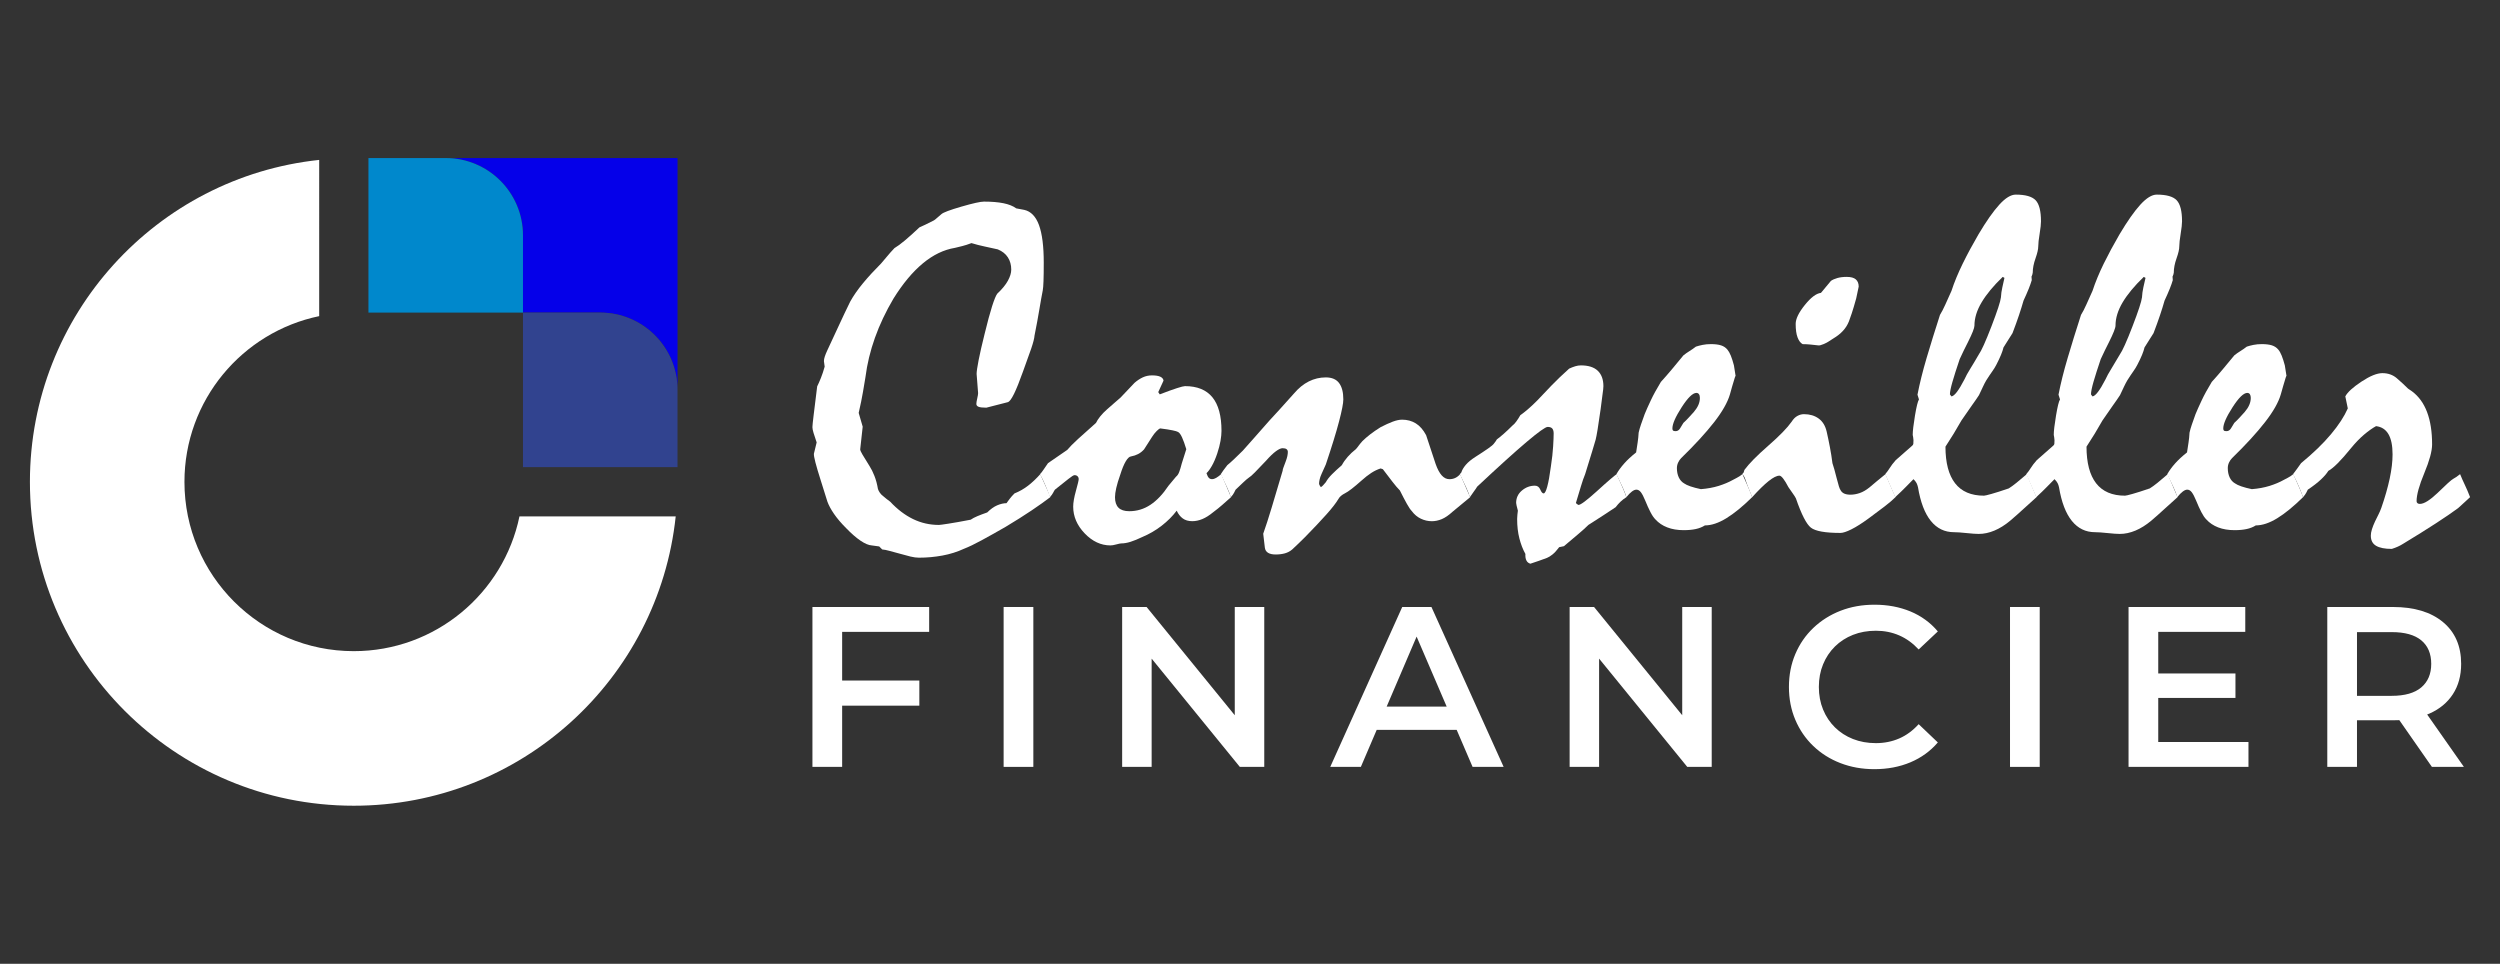 <?xml version="1.0" encoding="utf-8"?>
<!-- Generator: Adobe Illustrator 16.0.0, SVG Export Plug-In . SVG Version: 6.00 Build 0)  -->
<!DOCTYPE svg PUBLIC "-//W3C//DTD SVG 1.1//EN" "http://www.w3.org/Graphics/SVG/1.1/DTD/svg11.dtd">
<svg version="1.1" id="Calque_1" xmlns="http://www.w3.org/2000/svg" xmlns:xlink="http://www.w3.org/1999/xlink" x="0px" y="0px"
	 width="194.022px" height="74.798px" viewBox="0 0 194.022 74.798" enable-background="new 0 0 194.022 74.798"
	 xml:space="preserve">
<rect x="0" y="0" width="194.022" height="74.798" fill="#333333" stroke="none"/>
<g>
	<g>
		<path fill-rule="evenodd" clip-rule="evenodd" fill="#FFFFFF" d="M14.315,37.398c0-6.336,4.487-11.625,10.457-12.863V12.41
			C12.152,13.747,2.322,24.424,2.322,37.398c0,13.88,11.251,25.133,25.131,25.133c12.972,0,23.65-9.834,24.988-22.454H40.315
			c-1.238,5.971-6.527,10.458-12.862,10.458C20.198,50.535,14.315,44.653,14.315,37.398"/>
		<path fill-rule="evenodd" clip-rule="evenodd" fill="#0500E9" d="M40.588,18.265v5.997h6c3.311,0,5.995,2.685,5.995,5.999v-5.999
			V12.268H40.588H34.59C37.903,12.268,40.588,14.952,40.588,18.265"/>
		<path fill-rule="evenodd" clip-rule="evenodd" fill="#31438F" d="M46.587,24.261h-6v11.995h11.994V30.26
			C52.582,26.946,49.898,24.261,46.587,24.261"/>
		<path fill-rule="evenodd" clip-rule="evenodd" fill="#0088CC" d="M40.588,24.261v-5.997c0-3.313-2.685-5.997-5.998-5.997h-5.996
			v11.994H40.588z"/>
	</g>
	<g>
		<g>
			<path fill="#FFFFFF" d="M81.508,38.586c-0.388,0.297-0.871,0.64-1.446,1.028c-0.576,0.388-1.252,0.814-2.028,1.28
				c-0.699,0.401-1.316,0.748-1.854,1.039c-0.537,0.291-0.986,0.508-1.349,0.649c-0.531,0.246-1.093,0.424-1.688,0.533
				c-0.596,0.11-1.203,0.166-1.825,0.166c-0.194,0-0.411-0.03-0.65-0.087c-0.24-0.06-0.495-0.127-0.766-0.205
				c-0.337-0.09-0.622-0.168-0.854-0.232s-0.427-0.104-0.582-0.116l-0.233-0.233l-0.563-0.077c-0.246-0.013-0.541-0.136-0.884-0.368
				c-0.343-0.233-0.714-0.557-1.115-0.972c-0.388-0.388-0.702-0.756-0.941-1.105c-0.24-0.349-0.411-0.667-0.514-0.95l-0.524-1.67
				c-0.182-0.569-0.317-1.028-0.408-1.378c-0.09-0.349-0.13-0.576-0.117-0.679l0.213-0.874c-0.104-0.297-0.184-0.543-0.242-0.737
				s-0.087-0.342-0.087-0.446c0-0.104,0.032-0.42,0.097-0.951c0.065-0.531,0.156-1.268,0.272-2.212
				c0.09-0.181,0.187-0.401,0.291-0.66c0.103-0.258,0.2-0.549,0.291-0.874l-0.058-0.426c0-0.104,0.022-0.224,0.067-0.359
				c0.045-0.136,0.107-0.288,0.185-0.457c0.297-0.633,0.595-1.274,0.893-1.921c0.297-0.647,0.595-1.274,0.893-1.882
				c0.258-0.466,0.592-0.944,0.999-1.437c0.408-0.491,0.876-1.002,1.407-1.533c0.117-0.129,0.258-0.297,0.427-0.505
				c0.168-0.207,0.369-0.433,0.602-0.679c0.219-0.129,0.488-0.326,0.805-0.591c0.317-0.265,0.695-0.605,1.135-1.02
				c0.129-0.051,0.285-0.123,0.466-0.213c0.181-0.09,0.401-0.201,0.66-0.33c0.064-0.039,0.146-0.104,0.243-0.194
				s0.21-0.188,0.339-0.291c0.143-0.129,0.66-0.323,1.553-0.582c0.893-0.259,1.475-0.388,1.747-0.388
				c0.595,0,1.099,0.042,1.514,0.126c0.414,0.084,0.744,0.217,0.99,0.398l0.621,0.117c0.518,0.116,0.899,0.511,1.146,1.183
				c0.246,0.673,0.368,1.644,0.368,2.912c0,0.595-0.006,1.071-0.019,1.426c-0.013,0.356-0.033,0.599-0.058,0.728
				c-0.077,0.388-0.165,0.876-0.262,1.465c-0.097,0.589-0.223,1.271-0.378,2.047c-0.013,0.208-0.1,0.546-0.261,1.019
				c-0.162,0.473-0.372,1.058-0.629,1.757c-0.271,0.764-0.504,1.342-0.697,1.737c-0.193,0.395-0.355,0.611-0.484,0.65
				c-0.517,0.129-1.072,0.271-1.666,0.427c-0.285,0-0.485-0.022-0.602-0.068c-0.116-0.045-0.174-0.119-0.174-0.223
				c0-0.09,0.022-0.233,0.068-0.427c0.045-0.194,0.068-0.33,0.068-0.407c-0.039-0.492-0.078-0.99-0.116-1.494
				c0-0.181,0.052-0.537,0.155-1.068c0.104-0.53,0.259-1.209,0.466-2.038c0.22-0.905,0.413-1.621,0.58-2.145
				c0.167-0.524,0.303-0.851,0.405-0.98c0.374-0.35,0.647-0.683,0.821-1c0.173-0.317,0.261-0.604,0.261-0.864
				c0-0.362-0.087-0.679-0.262-0.951c-0.175-0.272-0.437-0.479-0.786-0.621c-0.337-0.077-0.676-0.152-1.02-0.223
				c-0.343-0.072-0.682-0.159-1.019-0.262c-0.271,0.103-0.514,0.181-0.728,0.233c-0.213,0.052-0.397,0.097-0.553,0.135
				c-0.867,0.143-1.698,0.544-2.493,1.204c-0.796,0.66-1.556,1.572-2.281,2.736c-0.595,1.009-1.074,2.021-1.436,3.037
				s-0.608,2.035-0.737,3.057c-0.052,0.311-0.117,0.696-0.194,1.155c-0.078,0.459-0.188,0.999-0.331,1.621
				c0.117,0.388,0.22,0.744,0.311,1.067l-0.194,1.766c0,0.065,0.058,0.198,0.175,0.398c0.116,0.201,0.298,0.495,0.543,0.883
				c0.142,0.22,0.272,0.479,0.388,0.777c0.117,0.297,0.207,0.634,0.271,1.009c0.026,0.09,0.074,0.187,0.146,0.291
				c0.071,0.103,0.152,0.188,0.242,0.252c0.194,0.168,0.382,0.317,0.563,0.447c0.556,0.595,1.148,1.044,1.776,1.349
				c0.627,0.304,1.297,0.455,2.009,0.455c0.064,0,0.307-0.032,0.728-0.098c0.42-0.063,0.999-0.167,1.736-0.309
				c0.129-0.092,0.301-0.183,0.515-0.273c0.213-0.089,0.469-0.187,0.767-0.29c0.259-0.258,0.518-0.443,0.776-0.554
				c0.259-0.109,0.498-0.164,0.718-0.164c0.065-0.091,0.146-0.201,0.243-0.33c0.097-0.129,0.223-0.272,0.378-0.427
				c0.389-0.156,0.744-0.359,1.067-0.611c0.324-0.252,0.634-0.547,0.932-0.883C81.249,37.926,81.508,38.521,81.508,38.586z"/>
			<path fill="#FFFFFF" d="M80.712,36.8c0.09-0.09,0.184-0.21,0.282-0.359c0.097-0.149,0.21-0.314,0.339-0.495l1.495-1.029
				c0.181-0.219,0.459-0.501,0.834-0.844c0.375-0.343,0.841-0.76,1.397-1.252c0.065-0.142,0.172-0.307,0.32-0.495
				c0.149-0.187,0.327-0.371,0.534-0.553c0.181-0.168,0.362-0.327,0.543-0.476c0.181-0.148,0.349-0.294,0.504-0.437
				c0.194-0.194,0.379-0.388,0.553-0.582c0.176-0.194,0.354-0.382,0.533-0.563c0.208-0.181,0.421-0.324,0.642-0.427
				c0.22-0.103,0.459-0.155,0.718-0.155c0.284,0,0.501,0.036,0.65,0.106c0.148,0.071,0.229,0.171,0.244,0.301
				c-0.131,0.297-0.267,0.595-0.409,0.892l0.116,0.175c0.57-0.22,1.016-0.381,1.34-0.485c0.322-0.104,0.529-0.155,0.62-0.155
				c0.944,0,1.653,0.288,2.125,0.864s0.707,1.446,0.707,2.61c0,0.22-0.025,0.478-0.076,0.776c-0.053,0.298-0.135,0.621-0.252,0.971
				c-0.131,0.388-0.269,0.711-0.419,0.97c-0.148,0.259-0.288,0.446-0.417,0.563c0.053,0.168,0.11,0.288,0.176,0.359
				c0.063,0.071,0.148,0.106,0.252,0.106c0.104,0,0.209-0.032,0.319-0.097c0.11-0.064,0.244-0.161,0.398-0.291
				c0.129,0.285,0.256,0.579,0.379,0.883c0.123,0.304,0.25,0.604,0.379,0.903c-0.233,0.207-0.459,0.406-0.68,0.602
				c-0.22,0.193-0.453,0.381-0.699,0.563c-0.298,0.246-0.58,0.424-0.845,0.534s-0.527,0.165-0.785,0.165
				c-0.299,0-0.544-0.072-0.737-0.214c-0.195-0.142-0.35-0.343-0.468-0.602c-0.322,0.426-0.713,0.817-1.173,1.173
				c-0.459,0.357-0.967,0.65-1.524,0.883c-0.324,0.157-0.618,0.275-0.883,0.36s-0.508,0.126-0.728,0.126
				c-0.065,0-0.191,0.026-0.378,0.077c-0.188,0.053-0.34,0.078-0.456,0.078c-0.737,0-1.404-0.312-1.999-0.932
				c-0.595-0.621-0.893-1.313-0.893-2.076c0-0.312,0.071-0.723,0.213-1.232c0.143-0.511,0.213-0.812,0.213-0.903
				c0-0.09-0.029-0.165-0.087-0.223s-0.139-0.087-0.242-0.087c-0.065,0-0.22,0.097-0.466,0.292
				c-0.246,0.193-0.596,0.472-1.048,0.834c-0.039,0.051-0.084,0.129-0.136,0.233c-0.052,0.103-0.135,0.22-0.252,0.35
				c-0.104-0.298-0.22-0.599-0.349-0.903C81.01,37.379,80.868,37.085,80.712,36.8z M90.046,33.249
				c-0.063,0.013-0.157,0.081-0.279,0.204c-0.125,0.124-0.244,0.275-0.36,0.456c-0.182,0.298-0.388,0.621-0.62,0.97
				c-0.144,0.155-0.294,0.275-0.458,0.359c-0.161,0.085-0.345,0.146-0.553,0.185c-0.129,0.013-0.265,0.14-0.407,0.379
				c-0.143,0.239-0.285,0.585-0.427,1.038c-0.143,0.401-0.246,0.744-0.31,1.029c-0.065,0.285-0.098,0.524-0.098,0.719
				c0,0.362,0.091,0.633,0.272,0.815c0.181,0.18,0.459,0.271,0.835,0.271c0.595,0,1.141-0.165,1.639-0.495
				c0.5-0.329,0.967-0.824,1.408-1.484c0.208-0.246,0.4-0.479,0.582-0.699c0.104-0.078,0.188-0.204,0.252-0.378
				c0.066-0.175,0.129-0.391,0.195-0.65l0.35-1.106c-0.117-0.388-0.227-0.695-0.331-0.921c-0.104-0.227-0.208-0.366-0.311-0.417
				c-0.063-0.039-0.206-0.081-0.426-0.126C90.778,33.35,90.461,33.301,90.046,33.249z"/>
			<path fill="#FFFFFF" d="M94.744,36.8c0.052-0.09,0.12-0.19,0.204-0.301c0.084-0.11,0.185-0.243,0.301-0.398
				c0.129-0.103,0.298-0.252,0.504-0.446c0.208-0.194,0.44-0.42,0.699-0.679c0.233-0.258,0.518-0.579,0.854-0.961
				c0.337-0.381,0.744-0.844,1.223-1.387c0.207-0.22,0.466-0.501,0.776-0.844c0.31-0.343,0.679-0.753,1.107-1.232
				c0.361-0.427,0.75-0.744,1.164-0.951s0.854-0.311,1.32-0.311c0.465,0,0.809,0.146,1.027,0.437c0.221,0.291,0.33,0.715,0.33,1.271
				c0,0.297-0.109,0.867-0.33,1.708c-0.219,0.841-0.563,1.954-1.027,3.338c-0.117,0.259-0.227,0.504-0.332,0.737
				c-0.076,0.168-0.129,0.317-0.154,0.447c-0.025,0.129-0.039,0.227-0.039,0.291c0,0.077,0.047,0.175,0.137,0.291
				c0.064-0.039,0.127-0.09,0.184-0.155c0.059-0.065,0.127-0.143,0.205-0.234c0.104-0.193,0.262-0.397,0.475-0.611
				s0.469-0.45,0.766-0.708c0.117-0.22,0.27-0.437,0.457-0.65c0.188-0.214,0.398-0.411,0.631-0.592
				c0.051-0.051,0.119-0.135,0.203-0.252c0.084-0.116,0.186-0.239,0.301-0.369c0.17-0.168,0.369-0.343,0.602-0.524
				s0.506-0.369,0.816-0.563c0.348-0.181,0.662-0.323,0.939-0.427c0.279-0.104,0.521-0.155,0.729-0.155
				c0.402,0,0.758,0.097,1.068,0.291c0.311,0.194,0.574,0.498,0.795,0.912c0.258,0.802,0.506,1.546,0.738,2.232
				c0.141,0.401,0.301,0.699,0.475,0.892c0.176,0.194,0.371,0.292,0.592,0.292c0.168,0,0.32-0.032,0.457-0.097
				c0.135-0.064,0.262-0.161,0.377-0.291l0.777,1.786c-0.221,0.18-0.447,0.368-0.68,0.563c-0.232,0.193-0.459,0.382-0.68,0.562
				c-0.297,0.273-0.576,0.464-0.834,0.574c-0.26,0.11-0.518,0.165-0.775,0.165c-0.299,0-0.582-0.065-0.855-0.195
				c-0.271-0.129-0.504-0.323-0.697-0.582c-0.104-0.104-0.234-0.294-0.389-0.572s-0.338-0.624-0.543-1.038
				c-0.168-0.168-0.359-0.392-0.572-0.67c-0.215-0.278-0.463-0.604-0.748-0.979l-0.174-0.059c-0.246,0.077-0.488,0.194-0.729,0.35
				c-0.238,0.155-0.494,0.355-0.766,0.601c-0.58,0.518-1,0.841-1.26,0.971c-0.258,0.129-0.432,0.279-0.521,0.447
				c-0.182,0.31-0.492,0.711-0.932,1.202c-0.439,0.492-0.988,1.074-1.648,1.747c-0.168,0.169-0.334,0.333-0.504,0.495
				c-0.168,0.162-0.334,0.319-0.504,0.476c-0.168,0.143-0.357,0.242-0.57,0.301c-0.215,0.058-0.451,0.088-0.708,0.088
				c-0.518,0-0.799-0.179-0.844-0.534c-0.046-0.355-0.088-0.715-0.126-1.077c0.193-0.544,0.414-1.223,0.659-2.038
				c0.246-0.814,0.528-1.766,0.849-2.853c0-0.064,0.021-0.152,0.066-0.262c0.045-0.11,0.1-0.255,0.164-0.437
				c0.064-0.168,0.109-0.314,0.135-0.437c0.025-0.123,0.037-0.23,0.037-0.32s-0.031-0.162-0.096-0.214
				c-0.066-0.051-0.168-0.077-0.313-0.077c-0.129,0-0.3,0.077-0.512,0.233c-0.214,0.155-0.471,0.401-0.768,0.737
				c-0.362,0.388-0.653,0.692-0.874,0.912c-0.22,0.22-0.368,0.35-0.445,0.389c-0.13,0.09-0.281,0.22-0.456,0.388
				s-0.373,0.356-0.592,0.563c-0.026,0.051-0.065,0.129-0.116,0.233c-0.052,0.103-0.137,0.22-0.253,0.35
				c-0.052-0.195-0.142-0.434-0.271-0.719C95.12,37.583,94.951,37.228,94.744,36.8z"/>
			<path fill="#FFFFFF" d="M113.296,36.8l0.117-0.136c0.053-0.181,0.166-0.375,0.34-0.582c0.174-0.207,0.424-0.414,0.748-0.621
				c0.426-0.271,0.76-0.492,0.998-0.66c0.24-0.168,0.385-0.291,0.438-0.368c0.115-0.143,0.193-0.253,0.232-0.331
				c0.143-0.103,0.316-0.246,0.523-0.426c0.207-0.181,0.441-0.401,0.699-0.66c0.09-0.064,0.188-0.168,0.291-0.311
				c0.104-0.142,0.207-0.304,0.311-0.485c0.168-0.117,0.359-0.265,0.572-0.447c0.213-0.181,0.463-0.414,0.746-0.699
				c0.324-0.349,0.689-0.734,1.098-1.154c0.408-0.421,0.863-0.857,1.369-1.31c0.166-0.078,0.326-0.139,0.475-0.185
				c0.148-0.045,0.295-0.068,0.436-0.068c0.582,0,1.02,0.139,1.311,0.417c0.291,0.278,0.438,0.676,0.438,1.194
				c0,0.129-0.023,0.343-0.068,0.64c-0.045,0.298-0.094,0.673-0.145,1.126c-0.182,1.307-0.313,2.103-0.389,2.387
				c-0.078,0.285-0.35,1.178-0.816,2.678c-0.104,0.246-0.209,0.55-0.318,0.913c-0.111,0.362-0.244,0.801-0.398,1.319
				c0.025,0.053,0.09,0.104,0.193,0.156c0.092,0,0.252-0.088,0.484-0.263c0.234-0.175,0.545-0.437,0.932-0.786
				c0.453-0.414,0.809-0.731,1.068-0.951c0.258-0.22,0.42-0.35,0.484-0.388c0.156,0.349,0.299,0.669,0.428,0.96
				c0.131,0.292,0.24,0.566,0.33,0.826c-0.168,0.103-0.32,0.22-0.457,0.35c-0.135,0.129-0.262,0.271-0.377,0.426
				c-0.271,0.182-0.586,0.389-0.941,0.622c-0.357,0.232-0.748,0.484-1.176,0.756c-0.193,0.194-0.455,0.431-0.785,0.709
				c-0.33,0.277-0.701,0.591-1.115,0.94l-0.369,0.078c-0.182,0.245-0.354,0.434-0.514,0.563c-0.162,0.129-0.309,0.22-0.438,0.271
				c-0.207,0.078-0.414,0.152-0.621,0.224c-0.207,0.07-0.426,0.145-0.66,0.223c-0.143-0.038-0.244-0.122-0.309-0.251
				c-0.066-0.13-0.092-0.299-0.078-0.506c-0.195-0.349-0.35-0.75-0.467-1.203s-0.174-0.957-0.174-1.514
				c0-0.104,0.006-0.214,0.02-0.33c0.012-0.116,0.025-0.22,0.037-0.31c-0.09-0.336-0.135-0.537-0.135-0.603
				c0-0.388,0.148-0.708,0.447-0.96c0.297-0.252,0.633-0.378,1.008-0.378c0.193,0,0.334,0.1,0.418,0.3
				c0.084,0.201,0.172,0.301,0.262,0.301s0.186-0.178,0.281-0.534c0.098-0.355,0.191-0.876,0.281-1.562
				c0.092-0.595,0.148-1.113,0.174-1.553c0.027-0.439,0.041-0.776,0.041-1.009c0-0.167-0.037-0.293-0.107-0.378
				c-0.072-0.083-0.191-0.126-0.359-0.126s-0.711,0.388-1.631,1.165c-0.918,0.776-2.199,1.935-3.842,3.474
				c-0.051,0.09-0.125,0.201-0.223,0.33c-0.098,0.129-0.211,0.291-0.34,0.486c-0.053-0.195-0.143-0.434-0.271-0.719
				C113.673,37.583,113.505,37.228,113.296,36.8z"/>
			<path fill="#FFFFFF" d="M125.446,36.8c0.154-0.271,0.355-0.546,0.602-0.825c0.244-0.278,0.557-0.566,0.93-0.864
				c0.041-0.259,0.08-0.514,0.117-0.766c0.039-0.252,0.064-0.508,0.078-0.767c0.039-0.181,0.1-0.395,0.184-0.641
				c0.084-0.245,0.18-0.511,0.283-0.795c0.115-0.284,0.273-0.64,0.475-1.067c0.199-0.427,0.463-0.905,0.785-1.436
				c0.271-0.297,0.557-0.624,0.855-0.98c0.297-0.356,0.594-0.715,0.891-1.077c0.145-0.117,0.299-0.226,0.467-0.33
				c0.168-0.104,0.336-0.22,0.504-0.35c0.156-0.052,0.33-0.097,0.525-0.136c0.193-0.039,0.406-0.059,0.641-0.059
				c0.322,0,0.584,0.033,0.785,0.097c0.201,0.065,0.365,0.174,0.494,0.33c0.09,0.104,0.178,0.259,0.264,0.466
				c0.084,0.207,0.164,0.459,0.242,0.757c0.037,0.259,0.084,0.543,0.135,0.854c0-0.078-0.021-0.045-0.066,0.097
				c-0.047,0.142-0.113,0.368-0.205,0.679l-0.174,0.621c-0.182,0.622-0.59,1.339-1.223,2.154c-0.635,0.815-1.488,1.747-2.563,2.794
				c-0.09,0.091-0.168,0.204-0.232,0.34c-0.064,0.136-0.098,0.282-0.098,0.437c0,0.271,0.049,0.511,0.146,0.718
				s0.236,0.362,0.416,0.466c0.104,0.077,0.27,0.155,0.496,0.233c0.227,0.078,0.494,0.148,0.805,0.213
				c0.504-0.039,0.963-0.123,1.377-0.252c0.414-0.13,0.783-0.285,1.107-0.466c0.064-0.039,0.168-0.094,0.311-0.165
				c0.143-0.071,0.285-0.166,0.428-0.282c0.168,0.375,0.316,0.712,0.445,1.009s0.232,0.556,0.311,0.777
				c-0.738,0.725-1.406,1.271-2.008,1.639c-0.602,0.369-1.154,0.554-1.66,0.554c-0.207,0.13-0.443,0.224-0.707,0.281
				c-0.268,0.059-0.58,0.088-0.941,0.088c-0.48,0-0.904-0.071-1.271-0.214c-0.369-0.142-0.678-0.349-0.922-0.621
				c-0.129-0.129-0.26-0.32-0.389-0.572s-0.266-0.553-0.408-0.902c-0.115-0.284-0.227-0.495-0.328-0.631
				c-0.105-0.136-0.221-0.204-0.35-0.204c-0.104,0-0.221,0.048-0.35,0.146c-0.131,0.097-0.271,0.242-0.428,0.437
				c-0.053-0.195-0.143-0.434-0.271-0.719C125.821,37.583,125.653,37.228,125.446,36.8z M131.655,30.493
				c-0.283,0-0.666,0.372-1.145,1.116s-0.717,1.29-0.717,1.64c0,0.078,0.016,0.133,0.047,0.165c0.033,0.032,0.1,0.048,0.205,0.048
				c0.141,0,0.258-0.074,0.348-0.223c0.09-0.148,0.176-0.288,0.252-0.417c0.145-0.129,0.283-0.269,0.418-0.417
				c0.137-0.149,0.27-0.294,0.398-0.437c0.154-0.181,0.271-0.362,0.35-0.544c0.078-0.181,0.115-0.362,0.115-0.543
				c0-0.116-0.021-0.21-0.068-0.281C131.813,30.529,131.745,30.493,131.655,30.493z"/>
			<path fill="#FFFFFF" d="M135.208,36.8l0.115-0.136l0.059-0.193c0.35-0.479,0.963-1.103,1.844-1.873
				c0.881-0.77,1.488-1.394,1.824-1.873c0.129-0.207,0.279-0.356,0.447-0.446c0.166-0.091,0.336-0.136,0.504-0.136
				c0.453,0,0.834,0.113,1.145,0.34s0.518,0.566,0.621,1.019c0.09,0.401,0.176,0.805,0.252,1.212
				c0.078,0.408,0.143,0.819,0.195,1.233c0.09,0.259,0.199,0.65,0.33,1.174c0.129,0.524,0.227,0.825,0.291,0.902
				c0.064,0.13,0.162,0.223,0.291,0.282c0.129,0.058,0.291,0.087,0.484,0.087c0.232,0,0.473-0.042,0.719-0.126
				c0.246-0.084,0.498-0.229,0.756-0.437c0.195-0.168,0.398-0.34,0.611-0.514c0.215-0.175,0.424-0.346,0.631-0.515l0.777,1.786
				c-0.207,0.207-0.482,0.442-0.826,0.707c-0.342,0.266-0.754,0.574-1.232,0.923c-0.529,0.388-0.982,0.676-1.357,0.863
				s-0.66,0.281-0.854,0.281c-1.178,0-1.941-0.137-2.291-0.407c-0.348-0.271-0.736-1.029-1.164-2.271
				c-0.051-0.103-0.129-0.227-0.232-0.369s-0.221-0.31-0.35-0.504c-0.156-0.297-0.291-0.521-0.408-0.669
				c-0.115-0.149-0.213-0.224-0.291-0.224c-0.207,0-0.484,0.14-0.834,0.417c-0.35,0.278-0.775,0.696-1.281,1.252
				c-0.064-0.169-0.145-0.369-0.242-0.602s-0.197-0.505-0.301-0.815c-0.025-0.078-0.059-0.149-0.098-0.214
				C135.306,36.891,135.259,36.839,135.208,36.8z M143.319,21.489c0.324,0,0.561,0.064,0.709,0.193
				c0.148,0.13,0.223,0.318,0.223,0.563c-0.078,0.362-0.143,0.666-0.193,0.912c-0.129,0.466-0.242,0.848-0.34,1.145
				c-0.098,0.298-0.172,0.511-0.225,0.64c-0.115,0.285-0.273,0.534-0.475,0.748c-0.199,0.213-0.443,0.404-0.727,0.573
				c-0.299,0.207-0.549,0.353-0.748,0.437c-0.201,0.084-0.34,0.12-0.418,0.106c-0.219-0.025-0.43-0.048-0.631-0.068
				s-0.396-0.029-0.592-0.029c-0.168-0.09-0.299-0.265-0.396-0.524s-0.146-0.608-0.146-1.048c0-0.388,0.236-0.876,0.709-1.465
				c0.473-0.589,0.889-0.902,1.252-0.942c0.219-0.271,0.479-0.582,0.775-0.931c0.129-0.09,0.297-0.165,0.504-0.223
				C142.808,21.518,143.048,21.489,143.319,21.489z"/>
			<path fill="#FFFFFF" d="M146.308,36.8c0.115-0.129,0.232-0.288,0.35-0.475c0.115-0.188,0.271-0.391,0.465-0.611l1.281-1.126
				c0.053-0.039,0.08-0.09,0.088-0.155c0.006-0.065,0.01-0.156,0.01-0.272c-0.014-0.167-0.033-0.304-0.059-0.407
				c0-0.297,0.059-0.795,0.174-1.494c0.117-0.699,0.221-1.119,0.311-1.261l-0.115-0.369c0.168-0.866,0.404-1.814,0.707-2.843
				c0.305-1.028,0.65-2.145,1.039-3.348c0.129-0.207,0.264-0.469,0.408-0.786c0.141-0.317,0.303-0.676,0.484-1.077
				c0.219-0.673,0.512-1.378,0.873-2.116c0.361-0.737,0.77-1.494,1.223-2.271c0.607-1.022,1.148-1.792,1.621-2.309
				c0.471-0.518,0.896-0.776,1.271-0.776c0.75,0,1.264,0.146,1.543,0.437c0.277,0.291,0.416,0.838,0.416,1.64
				c0,0.208-0.035,0.528-0.105,0.961c-0.072,0.433-0.107,0.76-0.107,0.979c0,0.22-0.072,0.531-0.213,0.932
				c-0.143,0.401-0.215,0.77-0.215,1.106c-0.012,0.104-0.045,0.208-0.096,0.311l0.02,0.272c-0.053,0.181-0.131,0.401-0.232,0.66
				c-0.105,0.259-0.24,0.57-0.408,0.932c-0.092,0.323-0.207,0.699-0.35,1.125s-0.311,0.893-0.504,1.397
				c-0.08,0.129-0.18,0.288-0.301,0.475c-0.125,0.188-0.258,0.398-0.398,0.631c-0.039,0.168-0.104,0.362-0.195,0.582
				c-0.09,0.22-0.213,0.479-0.367,0.776c-0.078,0.155-0.182,0.323-0.311,0.504c-0.131,0.181-0.285,0.414-0.467,0.699
				c-0.078,0.129-0.162,0.291-0.252,0.485c-0.09,0.193-0.193,0.414-0.311,0.659c-0.143,0.22-0.33,0.492-0.563,0.815
				c-0.234,0.324-0.498,0.705-0.795,1.145c-0.402,0.711-0.816,1.391-1.244,2.038c0,1.255,0.25,2.203,0.748,2.843
				c0.498,0.641,1.244,0.961,2.242,0.961c0.064,0,0.258-0.045,0.582-0.136c0.322-0.09,0.77-0.233,1.34-0.427
				c0.168-0.103,0.367-0.249,0.6-0.437c0.234-0.187,0.5-0.411,0.797-0.669l0.756,1.786c-0.336,0.297-0.672,0.602-1.008,0.911
				c-0.336,0.311-0.68,0.615-1.029,0.912c-0.4,0.336-0.809,0.593-1.223,0.768c-0.414,0.174-0.822,0.261-1.223,0.261
				c-0.207,0-0.523-0.021-0.951-0.067c-0.426-0.045-0.75-0.067-0.971-0.067c-0.725,0-1.322-0.292-1.795-0.874
				c-0.471-0.582-0.805-1.455-0.998-2.62c-0.027-0.116-0.063-0.22-0.107-0.311c-0.045-0.091-0.127-0.194-0.242-0.311
				c-0.168,0.168-0.367,0.369-0.592,0.602c-0.227,0.233-0.502,0.498-0.826,0.796L146.308,36.8z M155.563,21.566l-0.135-0.077
				c-0.725,0.698-1.271,1.358-1.639,1.979c-0.371,0.621-0.555,1.223-0.555,1.805c0,0.09-0.043,0.242-0.125,0.456
				c-0.086,0.214-0.211,0.488-0.379,0.825c-0.207,0.401-0.422,0.841-0.641,1.319c-0.246,0.725-0.434,1.314-0.563,1.766
				c-0.131,0.453-0.195,0.776-0.195,0.97l0.117,0.156c0.115-0.013,0.26-0.129,0.428-0.35c0.166-0.22,0.361-0.543,0.582-0.971
				c0.102-0.232,0.252-0.504,0.445-0.815c0.195-0.31,0.414-0.679,0.66-1.106c0.207-0.284,0.537-1.016,0.99-2.193
				c0.451-1.177,0.699-1.928,0.736-2.251c0.014-0.258,0.049-0.514,0.107-0.767S155.513,21.812,155.563,21.566z"/>
			<path fill="#FFFFFF" d="M157.253,36.8c0.117-0.129,0.234-0.288,0.35-0.475c0.117-0.188,0.273-0.391,0.467-0.611l1.279-1.126
				c0.053-0.039,0.082-0.09,0.088-0.155c0.008-0.065,0.01-0.156,0.01-0.272c-0.014-0.167-0.031-0.304-0.057-0.407
				c0-0.297,0.057-0.795,0.174-1.494s0.219-1.119,0.311-1.261l-0.117-0.369c0.168-0.866,0.404-1.814,0.709-2.843
				c0.303-1.028,0.65-2.145,1.037-3.348c0.131-0.207,0.266-0.469,0.408-0.786c0.143-0.317,0.305-0.676,0.484-1.077
				c0.221-0.673,0.512-1.378,0.873-2.116c0.363-0.737,0.77-1.494,1.223-2.271c0.609-1.022,1.148-1.792,1.621-2.309
				s0.896-0.776,1.271-0.776c0.75,0,1.266,0.146,1.543,0.437s0.418,0.838,0.418,1.64c0,0.208-0.037,0.528-0.107,0.961
				c-0.07,0.433-0.107,0.76-0.107,0.979c0,0.22-0.07,0.531-0.213,0.932s-0.213,0.77-0.213,1.106
				c-0.014,0.104-0.045,0.208-0.098,0.311l0.02,0.272c-0.051,0.181-0.129,0.401-0.232,0.66s-0.24,0.57-0.408,0.932
				c-0.09,0.323-0.207,0.699-0.35,1.125s-0.311,0.893-0.504,1.397c-0.078,0.129-0.178,0.288-0.301,0.475
				c-0.123,0.188-0.256,0.398-0.398,0.631c-0.039,0.168-0.104,0.362-0.193,0.582s-0.213,0.479-0.369,0.776
				c-0.078,0.155-0.182,0.323-0.311,0.504s-0.285,0.414-0.465,0.699c-0.078,0.129-0.162,0.291-0.254,0.485
				c-0.09,0.193-0.193,0.414-0.311,0.659c-0.143,0.22-0.33,0.492-0.563,0.815c-0.232,0.324-0.498,0.705-0.795,1.145
				c-0.4,0.711-0.814,1.391-1.242,2.038c0,1.255,0.25,2.203,0.746,2.843c0.5,0.641,1.246,0.961,2.242,0.961
				c0.064,0,0.26-0.045,0.582-0.136c0.324-0.09,0.77-0.233,1.34-0.427c0.168-0.103,0.369-0.249,0.602-0.437
				c0.232-0.187,0.498-0.411,0.795-0.669l0.758,1.786c-0.336,0.297-0.674,0.602-1.01,0.911c-0.336,0.311-0.68,0.615-1.027,0.912
				c-0.402,0.336-0.809,0.593-1.223,0.768c-0.416,0.174-0.822,0.261-1.223,0.261c-0.209,0-0.525-0.021-0.953-0.067
				c-0.426-0.045-0.75-0.067-0.969-0.067c-0.725,0-1.322-0.292-1.795-0.874s-0.807-1.455-1-2.62
				c-0.025-0.116-0.061-0.22-0.107-0.311c-0.045-0.091-0.125-0.194-0.242-0.311c-0.168,0.168-0.365,0.369-0.592,0.602
				s-0.5,0.498-0.824,0.796L157.253,36.8z M166.511,21.566l-0.135-0.077c-0.727,0.698-1.271,1.358-1.641,1.979
				s-0.553,1.223-0.553,1.805c0,0.09-0.043,0.242-0.127,0.456c-0.084,0.214-0.211,0.488-0.379,0.825
				c-0.207,0.401-0.42,0.841-0.641,1.319c-0.246,0.725-0.432,1.314-0.563,1.766c-0.129,0.453-0.193,0.776-0.193,0.97l0.115,0.156
				c0.117-0.013,0.26-0.129,0.428-0.35c0.168-0.22,0.363-0.543,0.582-0.971c0.104-0.232,0.252-0.504,0.447-0.815
				c0.193-0.31,0.412-0.679,0.66-1.106c0.205-0.284,0.535-1.016,0.988-2.193s0.699-1.928,0.738-2.251
				c0.014-0.258,0.049-0.514,0.105-0.767C166.403,22.061,166.458,21.812,166.511,21.566z"/>
			<path fill="#FFFFFF" d="M168.198,36.8c0.156-0.271,0.355-0.546,0.602-0.825s0.557-0.566,0.932-0.864
				c0.039-0.259,0.078-0.514,0.117-0.766c0.039-0.252,0.064-0.508,0.078-0.767c0.037-0.181,0.1-0.395,0.184-0.641
				c0.084-0.245,0.178-0.511,0.281-0.795c0.117-0.284,0.275-0.64,0.477-1.067c0.199-0.427,0.463-0.905,0.785-1.436
				c0.271-0.297,0.557-0.624,0.854-0.98s0.596-0.715,0.893-1.077c0.143-0.117,0.297-0.226,0.467-0.33
				c0.168-0.104,0.336-0.22,0.504-0.35c0.156-0.052,0.33-0.097,0.523-0.136c0.195-0.039,0.408-0.059,0.641-0.059
				c0.324,0,0.586,0.033,0.787,0.097c0.199,0.065,0.365,0.174,0.494,0.33c0.09,0.104,0.178,0.259,0.262,0.466
				s0.164,0.459,0.244,0.757c0.037,0.259,0.082,0.543,0.135,0.854c0-0.078-0.021-0.045-0.068,0.097
				c-0.045,0.142-0.113,0.368-0.203,0.679l-0.176,0.621c-0.18,0.622-0.588,1.339-1.223,2.154c-0.633,0.815-1.486,1.747-2.561,2.794
				c-0.09,0.091-0.17,0.204-0.234,0.34c-0.064,0.136-0.096,0.282-0.096,0.437c0,0.271,0.049,0.511,0.145,0.718
				c0.098,0.207,0.236,0.362,0.418,0.466c0.104,0.077,0.27,0.155,0.496,0.233c0.227,0.078,0.494,0.148,0.805,0.213
				c0.504-0.039,0.963-0.123,1.377-0.252c0.414-0.13,0.783-0.285,1.105-0.466c0.066-0.039,0.17-0.094,0.313-0.165
				c0.141-0.071,0.285-0.166,0.426-0.282c0.168,0.375,0.318,0.712,0.447,1.009s0.232,0.556,0.311,0.777
				c-0.738,0.725-1.408,1.271-2.008,1.639c-0.604,0.369-1.156,0.554-1.66,0.554c-0.207,0.13-0.443,0.224-0.709,0.281
				c-0.266,0.059-0.578,0.088-0.941,0.088c-0.479,0-0.902-0.071-1.271-0.214c-0.367-0.142-0.676-0.349-0.922-0.621
				c-0.129-0.129-0.258-0.32-0.387-0.572c-0.131-0.252-0.266-0.553-0.408-0.902c-0.117-0.284-0.227-0.495-0.33-0.631
				s-0.219-0.204-0.35-0.204c-0.104,0-0.219,0.048-0.348,0.146c-0.131,0.097-0.273,0.242-0.428,0.437
				c-0.053-0.195-0.143-0.434-0.271-0.719C168.575,37.583,168.407,37.228,168.198,36.8z M174.409,30.493
				c-0.285,0-0.666,0.372-1.145,1.116s-0.719,1.29-0.719,1.64c0,0.078,0.016,0.133,0.049,0.165c0.031,0.032,0.1,0.048,0.203,0.048
				c0.143,0,0.258-0.074,0.35-0.223c0.09-0.148,0.176-0.288,0.252-0.417c0.143-0.129,0.281-0.269,0.418-0.417
				c0.137-0.149,0.268-0.294,0.396-0.437c0.156-0.181,0.273-0.362,0.35-0.544c0.078-0.181,0.117-0.362,0.117-0.543
				c0-0.116-0.023-0.21-0.068-0.281S174.499,30.493,174.409,30.493z"/>
			<path fill="#FFFFFF" d="M177.96,36.8c0.209-0.271,0.414-0.556,0.623-0.854c0.943-0.777,1.717-1.524,2.318-2.242
				c0.602-0.718,1.037-1.388,1.309-2.008l-0.193-0.932c0.168-0.323,0.586-0.705,1.252-1.146c0.666-0.44,1.207-0.659,1.621-0.659
				c0.439,0,0.811,0.129,1.115,0.388c0.303,0.259,0.598,0.531,0.883,0.815c0.143,0.091,0.246,0.162,0.311,0.213
				c0.518,0.389,0.906,0.925,1.164,1.611c0.26,0.686,0.389,1.52,0.389,2.503c0,0.518-0.201,1.258-0.602,2.222
				s-0.602,1.692-0.602,2.183c0,0.065,0.021,0.116,0.068,0.156c0.045,0.038,0.107,0.058,0.184,0.058
				c0.168,0,0.369-0.074,0.602-0.223c0.234-0.149,0.486-0.354,0.758-0.612c0.686-0.673,1.1-1.045,1.242-1.116
				c0.141-0.071,0.316-0.19,0.523-0.359c0.104,0.259,0.227,0.537,0.369,0.834c0.143,0.298,0.277,0.615,0.406,0.952
				c-0.115,0.103-0.248,0.227-0.398,0.368c-0.146,0.143-0.324,0.304-0.533,0.485c-0.439,0.324-1.012,0.716-1.717,1.174
				c-0.705,0.459-1.549,0.987-2.533,1.582c-0.258,0.168-0.557,0.303-0.893,0.407c-0.543,0-0.951-0.081-1.223-0.243
				c-0.271-0.161-0.406-0.423-0.406-0.786c0-0.142,0.027-0.307,0.086-0.494s0.139-0.391,0.242-0.611
				c0.078-0.168,0.162-0.34,0.254-0.514c0.09-0.175,0.166-0.353,0.232-0.534c0.283-0.814,0.5-1.572,0.65-2.271
				c0.148-0.698,0.223-1.326,0.223-1.882c0-0.686-0.107-1.209-0.32-1.572c-0.213-0.362-0.533-0.569-0.961-0.621
				c-0.283,0.155-0.596,0.375-0.932,0.66s-0.678,0.64-1.027,1.067c-0.377,0.466-0.713,0.848-1.01,1.146
				c-0.299,0.297-0.543,0.498-0.738,0.601c-0.115,0.194-0.303,0.415-0.563,0.66c-0.258,0.246-0.602,0.511-1.027,0.796
				c-0.027,0.051-0.066,0.129-0.117,0.233c-0.051,0.103-0.137,0.22-0.252,0.35c-0.104-0.298-0.219-0.593-0.35-0.884
				C178.259,37.412,178.116,37.111,177.96,36.8z"/>
		</g>
		<g>
			<path fill="#FFFFFF" d="M63.052,59.517V47.108h9.059v1.933h-6.753v10.477H63.052z M65.162,54.766v-1.95h6.187v1.95H65.162z"/>
			<path fill="#FFFFFF" d="M77.89,59.517V47.108h2.306v12.409H77.89z"/>
			<path fill="#FFFFFF" d="M87.089,59.517V47.108h1.897l7.783,9.556h-0.94v-9.556h2.289v12.409h-1.897l-7.783-9.556h0.94v9.556
				H87.089z"/>
			<path fill="#FFFFFF" d="M103.239,59.517l5.586-12.409h2.268l5.602,12.409h-2.41l-4.805-11.186h0.922l-4.787,11.186H103.239z
				 M105.812,56.645l0.619-1.808h6.701l0.621,1.808H105.812z"/>
			<path fill="#FFFFFF" d="M121.817,59.517V47.108h1.896l7.783,9.556h-0.941v-9.556h2.289v12.409h-1.898l-7.781-9.556h0.939v9.556
				H121.817z"/>
			<path fill="#FFFFFF" d="M145.466,59.694c-0.945,0-1.822-0.156-2.633-0.47c-0.809-0.313-1.512-0.756-2.109-1.33
				c-0.596-0.571-1.061-1.249-1.391-2.029c-0.332-0.78-0.496-1.631-0.496-2.552c0-0.922,0.164-1.773,0.496-2.553
				c0.33-0.78,0.797-1.457,1.4-2.031c0.602-0.572,1.305-1.016,2.109-1.329c0.803-0.313,1.684-0.47,2.641-0.47
				c1.018,0,1.943,0.176,2.783,0.523c0.84,0.349,1.549,0.866,2.127,1.551l-1.488,1.4c-0.449-0.483-0.951-0.848-1.506-1.09
				c-0.557-0.242-1.16-0.363-1.811-0.363c-0.648,0-1.242,0.106-1.781,0.319c-0.537,0.212-1.004,0.514-1.4,0.904
				c-0.395,0.39-0.703,0.852-0.92,1.383c-0.219,0.531-0.328,1.115-0.328,1.755c0,0.637,0.109,1.223,0.328,1.755
				c0.217,0.531,0.525,0.993,0.92,1.383c0.396,0.39,0.863,0.691,1.4,0.903c0.539,0.213,1.133,0.32,1.781,0.32
				c0.65,0,1.254-0.122,1.811-0.364c0.555-0.241,1.057-0.612,1.506-1.107l1.488,1.418c-0.578,0.674-1.287,1.188-2.127,1.542
				S146.493,59.694,145.466,59.694z"/>
			<path fill="#FFFFFF" d="M155.995,59.517V47.108h2.305v12.409H155.995z"/>
			<path fill="#FFFFFF" d="M165.194,59.517V47.108h9.059v1.933h-6.754v8.545h7.002v1.932H165.194z M167.323,54.164v-1.896h6.168
				v1.896H167.323z"/>
			<path fill="#FFFFFF" d="M180.618,59.517V47.108h5.088c1.654,0,2.951,0.39,3.891,1.171c0.939,0.779,1.41,1.86,1.41,3.243
				c0,0.91-0.213,1.693-0.639,2.349c-0.426,0.656-1.031,1.159-1.818,1.507c-0.785,0.349-1.727,0.522-2.826,0.522h-3.83l1.029-1.046
				v4.663H180.618z M182.923,55.103l-1.029-1.1h3.725c1.016,0,1.781-0.219,2.295-0.655c0.514-0.438,0.771-1.046,0.771-1.826
				c0-0.792-0.258-1.4-0.771-1.825c-0.514-0.426-1.279-0.639-2.295-0.639h-3.725l1.029-1.135V55.103z M188.737,59.517l-3.139-4.502
				h2.465l3.156,4.502H188.737z"/>
		</g>
	</g>
</g>
</svg>
